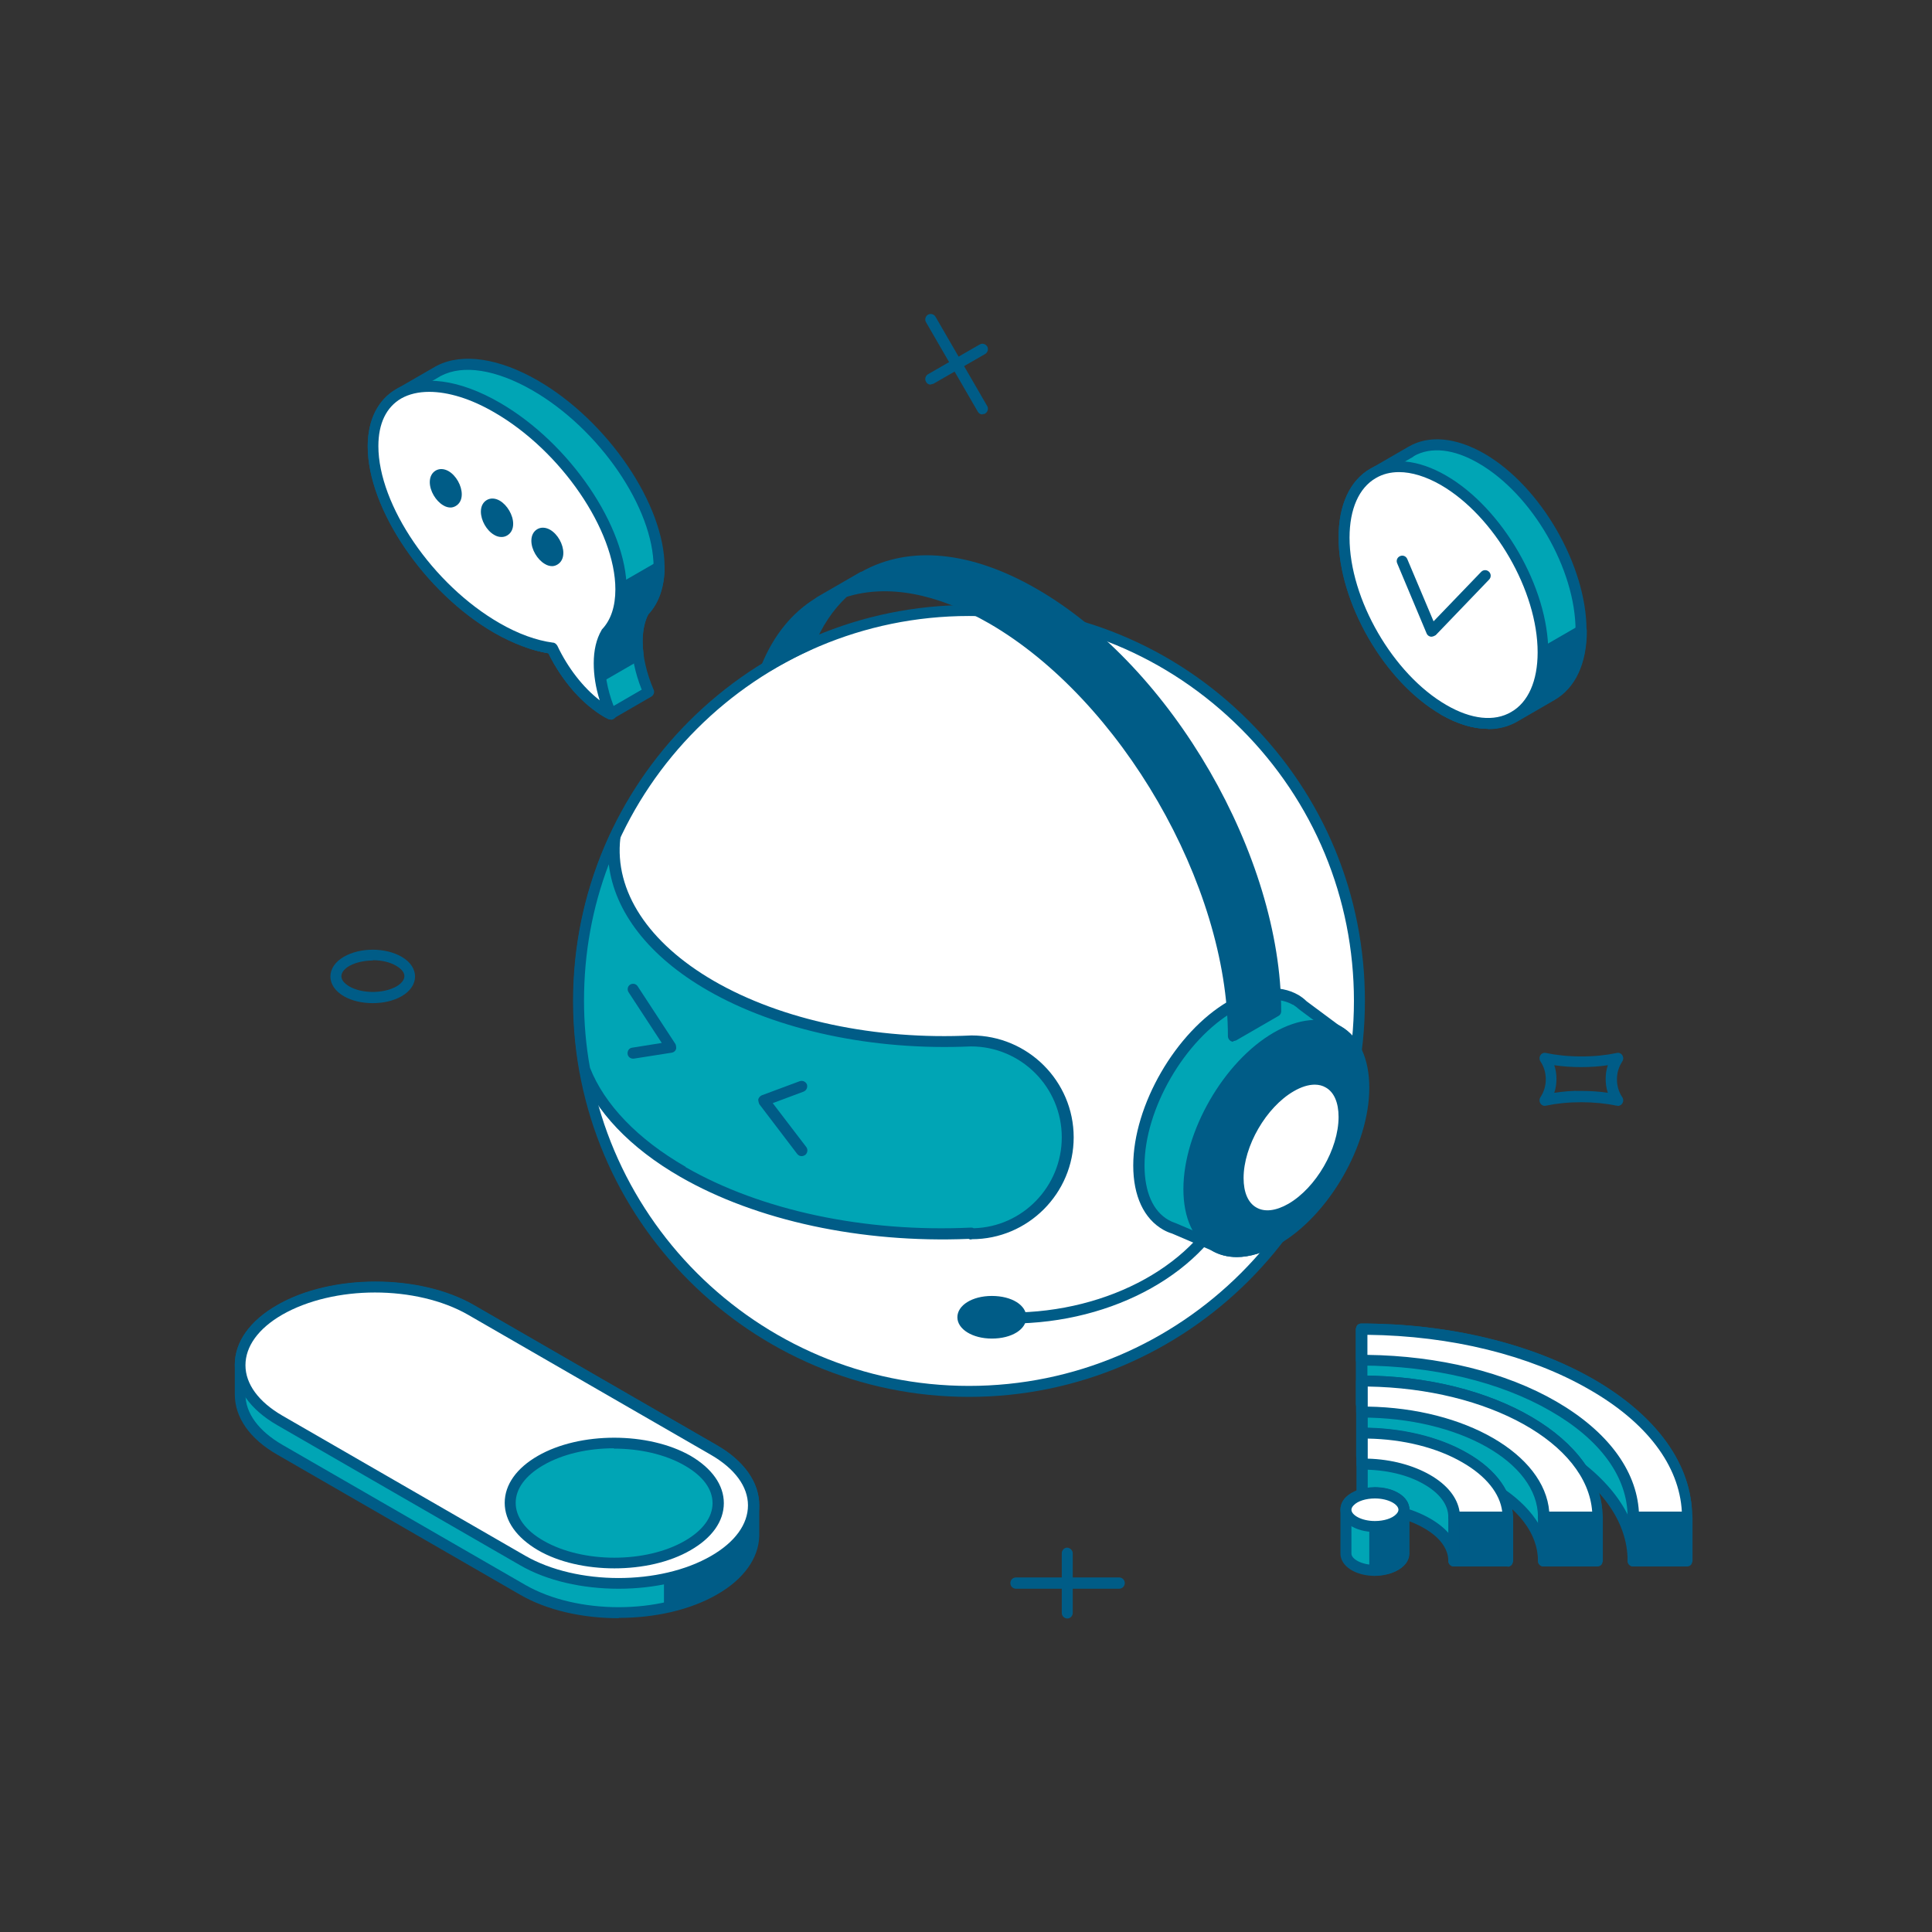 <?xml version="1.0" encoding="UTF-8"?>
<svg id="Calque_1" data-name="Calque 1" xmlns="http://www.w3.org/2000/svg" xmlns:xlink="http://www.w3.org/1999/xlink" viewBox="0 0 61.63 61.63">
  <rect x="0" y="0" width="61.63" height="61.63" fill="#333333" stroke="none"/>
  <defs>
    <style>
      .cls-1 {
        fill: none;
      }

      .cls-1, .cls-2, .cls-3, .cls-4 {
        stroke-width: 0px;
      }

      .cls-2 {
        fill: #005c87;
      }

      .cls-5 {
        clip-path: url(#clippath);
      }

      .cls-3 {
        fill: #fff;
      }

      .cls-4 {
        fill: #00a5b5;
      }
    </style>
    <clipPath id="clippath">
      <rect class="cls-1" x="7.48" y="10.02" width="46.52" height="41.61"/>
    </clipPath>
  </defs>
  <g class="cls-5">
    <g>
      <path class="cls-2" d="M11.89,32c-.33,0-.66-.07-.92-.22-.28-.16-.43-.39-.43-.63s.15-.47.43-.63c.52-.3,1.32-.3,1.84,0,.28.16.43.39.43.63s-.15.47-.43.63c-.26.15-.59.22-.92.22ZM11.89,30.64c-.27,0-.54.06-.74.17-.16.09-.26.21-.26.33s.09.23.26.33c.4.23,1.08.23,1.49,0,.16-.09.26-.21.26-.33s-.09-.23-.26-.33c-.2-.12-.47-.18-.75-.18h0Z"/>
      <path class="cls-2" d="M51.6,35.27s-.03,0-.04,0c-.33-.07-.72-.11-1.12-.11h0c-.41,0-.79.04-1.12.11-.07.02-.14-.01-.18-.07-.04-.06-.04-.14,0-.2.11-.17.17-.36.17-.57,0-.21-.06-.41-.17-.57-.04-.06-.04-.14,0-.2.04-.06.11-.09.18-.07.33.07.71.11,1.12.11,0,0,0,0,.01,0,.41,0,.79-.04,1.12-.11.07-.02.14.01.18.07.04.06.04.14,0,.2-.11.17-.17.36-.17.57,0,.21.06.41.17.57.04.06.04.14,0,.2-.03.05-.09.08-.15.08h0ZM50.44,34.8c.3,0,.59.02.85.06-.05-.14-.07-.29-.07-.44,0-.15.02-.3.07-.44-.26.04-.55.06-.85.06h-.01c-.3,0-.58-.02-.85-.06.05.14.07.29.07.44,0,.15-.02.3-.07.44.27-.04.57-.07.85-.06Z"/>
      <path class="cls-2" d="M34.05,51.63c-.1,0-.18-.08-.18-.18v-1.9c0-.1.08-.18.17-.18s.18.08.18.18v1.9c0,.1-.08.18-.17.18Z"/>
      <path class="cls-2" d="M35.7,50.68h-3.29c-.1,0-.18-.08-.18-.18s.08-.18.18-.18h3.29c.1,0,.18.08.18.18s-.08.18-.18.18Z"/>
      <path class="cls-2" d="M29.69,12.27c-.06,0-.12-.03-.15-.09-.05-.08-.02-.19.06-.24l1.65-.95c.08-.05.19-.02.24.06.05.08.02.19-.06.24l-1.65.95s-.06.02-.09.02h0Z"/>
      <path class="cls-2" d="M31.34,13.22c-.06,0-.12-.03-.15-.09l-1.65-2.85c-.05-.08-.02-.19.06-.24.08-.05.19-.02.24.06l1.65,2.85c.05.08.02.19-.06.24-.03.02-.06.02-.09.02h0Z"/>
      <path class="cls-4" d="M17.06,12.3c-1.24-.72-2.35-.85-3.08-.46h0s-1.23.71-1.23.71h0c-.54.29-.86.87-.86,1.69,0,1.94,1.77,4.54,3.95,5.8.63.37,1.23.57,1.76.65.4.85,1.04,1.63,1.76,2.05.03.02.06.03.09.05l1.21-.7c-.23-.53-.36-1.09-.36-1.61,0-.4.08-.73.23-.98.3-.32.47-.79.47-1.39,0-1.94-1.77-4.54-3.95-5.8h0Z"/>
      <path class="cls-2" d="M19.47,22.95s-.06,0-.08-.02c-.06-.03-.08-.04-.1-.05-.71-.41-1.36-1.15-1.79-2.04-.55-.09-1.13-.31-1.73-.65-2.23-1.29-4.04-3.96-4.04-5.95,0-.84.33-1.49.92-1.83,0,0,.02-.01.03-.02l1.23-.71s.03-.01.04-.02c.81-.41,1.98-.23,3.21.48,2.23,1.29,4.04,3.96,4.04,5.95,0,.62-.18,1.15-.52,1.51-.11.21-.18.51-.18.86,0,.47.12,1,.35,1.54.04.08,0,.18-.07.22l-1.21.7s-.06.02-.09.02h0ZM12.87,12.68s-.02.02-.03.02c-.5.27-.77.8-.77,1.54,0,1.88,1.73,4.42,3.87,5.65.59.34,1.17.55,1.7.62.06,0,.11.05.14.1.4.85,1.03,1.59,1.69,1.97h0s1-.58,1-.58c-.21-.53-.32-1.05-.32-1.53,0-.41.08-.77.25-1.06.31-.34.45-.77.45-1.31,0-1.89-1.73-4.42-3.87-5.65-1.15-.66-2.21-.83-2.91-.46,0,0-.02,0-.02.01l-1.17.68h0Z"/>
      <path class="cls-2" d="M16.86,20.5c.26.09.51.15.75.18.22.48.53.92.87,1.3l1.87-1.08c-.02-.14-.03-.29-.03-.43,0-.4.08-.73.23-.98.3-.32.47-.79.47-1.39l-4.16,2.4h0Z"/>
      <path class="cls-2" d="M18.48,22.16s-.1-.02-.13-.06c-.34-.38-.64-.81-.86-1.26-.21-.04-.45-.09-.69-.18-.07-.02-.11-.08-.12-.15,0-.07.03-.13.09-.17l4.16-2.4c.05-.03.12-.03.18,0,.05.03.09.09.09.15,0,.62-.18,1.15-.52,1.51-.11.21-.18.51-.18.86,0,.13.01.27.03.41,0,.07-.02.14-.09.17l-1.87,1.08s-.06.02-.09.02h0ZM17.3,20.45c.12.03.23.05.33.06.06,0,.11.05.14.1.19.4.45.8.75,1.15l1.65-.95c-.01-.12-.02-.23-.02-.34,0-.41.08-.77.25-1.06.24-.27.38-.6.43-.99l-3.52,2.03h0Z"/>
      <path class="cls-3" d="M19.33,20.2c.3-.32.47-.79.47-1.39,0-1.94-1.77-4.54-3.95-5.8-2.18-1.26-3.95-.71-3.95,1.24s1.77,4.54,3.95,5.8c.63.37,1.23.57,1.76.65.4.85,1.04,1.63,1.76,2.05.03.02.06.03.09.05-.23-.53-.36-1.09-.36-1.61,0-.4.08-.73.23-.98h0Z"/>
      <path class="cls-2" d="M19.47,22.95s-.06,0-.08-.02c-.06-.03-.08-.04-.1-.05-.71-.41-1.36-1.15-1.79-2.04-.55-.09-1.13-.31-1.73-.65-2.23-1.29-4.04-3.96-4.04-5.95,0-.84.32-1.49.91-1.83.81-.47,2.02-.31,3.31.44,2.23,1.29,4.04,3.96,4.04,5.95,0,.62-.17,1.13-.5,1.5-.13.24-.19.53-.19.87,0,.47.12,1,.35,1.54.03.07.01.15-.04.2-.03.03-.08.05-.12.05h0ZM13.69,12.5c-.34,0-.64.07-.89.21-.48.28-.73.8-.73,1.52,0,1.88,1.73,4.42,3.87,5.65.59.34,1.17.55,1.7.62.06,0,.11.05.14.1.33.7.82,1.33,1.35,1.74-.13-.41-.19-.81-.19-1.18,0-.41.08-.77.25-1.06,0-.01.01-.02.02-.03.28-.3.42-.73.42-1.27,0-1.88-1.73-4.42-3.87-5.65-.74-.43-1.46-.65-2.07-.65h0Z"/>
      <path class="cls-2" d="M15.85,16.91c-.19-.11-.34-.37-.34-.58s.15-.3.34-.19c.19.11.34.37.34.58s-.15.3-.34.19h0ZM14.56,15.78c0-.21-.15-.48-.34-.58-.19-.11-.34-.02-.34.19s.15.48.34.58c.19.11.34.02.34-.19ZM17.8,17.65c0-.21-.15-.48-.34-.58-.19-.11-.34-.02-.34.19s.15.48.34.58c.19.11.34.02.34-.19Z"/>
      <path class="cls-2" d="M17.62,18.06c-.08,0-.16-.02-.24-.07-.24-.14-.43-.46-.43-.74,0-.17.07-.3.19-.37.12-.07.27-.06.41.02.24.14.42.46.42.74,0,.17-.07.3-.19.37-.05.03-.11.05-.17.05ZM17.31,17.19s0,0,0,0c0,0,0,.02,0,.06,0,.15.12.35.25.43.04.02.06.02.07.02,0,0,0-.02,0-.06,0-.15-.12-.35-.25-.43-.03-.02-.05-.02-.06-.02ZM16,17.13c-.08,0-.16-.02-.24-.07,0,0,0,0,0,0-.24-.14-.42-.46-.42-.74,0-.17.07-.3.19-.37.12-.07.27-.06.41.02.24.14.43.46.43.74,0,.17-.07.3-.19.37-.05.03-.11.05-.18.05h0ZM15.93,16.76s.06.02.07.02c0,0,0-.02,0-.06,0-.15-.12-.35-.25-.43-.04-.02-.06-.02-.07-.02,0,0,0,.02,0,.06,0,.15.12.35.25.43ZM14.38,16.19c-.08,0-.16-.02-.24-.07-.24-.14-.43-.46-.43-.74,0-.17.07-.3.19-.37.12-.07.27-.06.41.02.24.14.42.46.42.74,0,.17-.07.3-.19.37-.05.03-.11.05-.17.05h0ZM14.07,15.32h0s0,.02,0,.06c0,.15.12.35.25.43.04.02.06.02.07.02,0,0,0-.02,0-.06,0-.15-.12-.36-.25-.43-.03-.02-.05-.02-.06-.02h0Z"/>
      <path class="cls-3" d="M43.37,31.93c0-6.88-5.58-12.46-12.45-12.46s-12.45,5.58-12.45,12.46,5.58,12.45,12.45,12.45,12.45-5.58,12.46-12.45Z"/>
      <path class="cls-2" d="M30.91,44.56c-6.96,0-12.63-5.66-12.63-12.63s5.67-12.63,12.63-12.63c3.37,0,6.55,1.31,8.93,3.7,2.39,2.39,3.7,5.56,3.7,8.93,0,6.96-5.67,12.63-12.63,12.63ZM30.91,19.65c-6.77,0-12.28,5.51-12.28,12.28s5.51,12.28,12.28,12.28,12.28-5.51,12.28-12.28c0-3.28-1.28-6.36-3.6-8.68-2.32-2.32-5.4-3.6-8.68-3.6h0Z"/>
      <path class="cls-4" d="M21.78,37.38c2.52,1.46,5.9,2.11,9.2,1.96v.02c1.7,0,3.07-1.38,3.07-3.07,0-1.7-1.38-3.07-3.07-3.07-2.98.14-6.03-.45-8.31-1.77-2.25-1.3-3.27-3.03-3.07-4.73-.73,1.59-1.14,3.35-1.14,5.21,0,.74.07,1.47.19,2.17.47,1.2,1.51,2.34,3.13,3.28Z"/>
      <path class="cls-2" d="M30.98,39.54s-.05,0-.08-.02c-3.42.14-6.77-.58-9.2-1.98-1.6-.92-2.71-2.09-3.21-3.37-.14-.77-.2-1.51-.2-2.24,0-1.84.39-3.62,1.16-5.29.04-.08.12-.12.21-.1.08.02.14.1.13.19-.2,1.69.89,3.35,2.98,4.56,2.16,1.25,5.16,1.89,8.22,1.74,1.8,0,3.26,1.46,3.26,3.25,0,1.79-1.46,3.25-3.25,3.25h0ZM21.87,37.23c2.4,1.38,5.71,2.09,9.1,1.93.03,0,.06,0,.09.02,1.56-.04,2.81-1.33,2.81-2.9,0-1.6-1.3-2.9-2.9-2.9-3.12.14-6.18-.51-8.4-1.79-1.86-1.07-2.97-2.5-3.15-4.02-.53,1.39-.79,2.85-.79,4.35,0,.7.06,1.43.19,2.14.46,1.17,1.52,2.28,3.05,3.16Z"/>
      <path class="cls-2" d="M25.57,36.88c-.05,0-.1-.02-.14-.07l-1.21-1.59s-.04-.1-.03-.16c.02-.05.06-.1.11-.12l1.21-.45c.09-.03.19.01.23.1.03.09-.01.19-.1.23l-.99.37,1.07,1.4c.06.08.04.19-.03.25-.03.02-.07.04-.11.04h0ZM20.19,33.77c-.08,0-.16-.06-.17-.15-.01-.1.05-.19.15-.2l.94-.15-1.06-1.62c-.05-.08-.03-.19.05-.24.08-.05.19-.03.24.05l1.21,1.85s.04.11.01.17c-.02.05-.07.09-.13.1l-1.21.19s-.02,0-.03,0h0Z"/>
      <path class="cls-4" d="M43.51,34.71c0-.89-.31-1.52-.82-1.81l-1.1-.82c-.08-.07-.15-.13-.24-.18h0s0,0,0,0c-.53-.3-1.26-.26-2.07.21-1.62.94-2.94,3.21-2.93,5.08,0,.93.33,1.59.86,1.9h0c.08.05.17.08.26.11l1.26.54c.51.3,1.21.26,1.99-.19,1.54-.89,2.8-3.06,2.8-4.84h0Z"/>
      <path class="cls-2" d="M39.46,40.1c-.3,0-.58-.07-.83-.22l-1.24-.53c-.1-.03-.19-.07-.28-.12-.62-.35-.96-1.08-.96-2.05,0-1.92,1.36-4.26,3.02-5.23.84-.48,1.64-.56,2.25-.21,0,0,0,0,0,0,.08.05.17.11.26.2l1.09.81c.57.32.89,1.02.89,1.95,0,1.83-1.29,4.07-2.88,4.99-.47.27-.92.41-1.34.41h0ZM40.59,31.88c-.37,0-.79.13-1.23.38-1.57.91-2.85,3.12-2.85,4.92,0,.84.27,1.46.77,1.74.07.04.14.07.23.1l1.27.54c.49.29,1.14.22,1.83-.18,1.49-.86,2.71-2.96,2.71-4.68,0-.8-.26-1.38-.73-1.65l-1.12-.83c-.09-.08-.16-.13-.22-.17,0,0,0,0-.01,0-.2-.11-.42-.16-.66-.16h0Z"/>
      <path class="cls-2" d="M43.51,34.71c0-1.78-1.25-2.5-2.8-1.61-1.54.89-2.8,3.06-2.8,4.84s1.25,2.5,2.8,1.61c1.54-.89,2.8-3.06,2.8-4.84h0Z"/>
      <path class="cls-2" d="M39.46,40.1c-.3,0-.57-.07-.81-.21-.58-.34-.9-1.03-.9-1.96,0-1.83,1.29-4.07,2.88-4.99.8-.46,1.57-.53,2.15-.2.58.34.9,1.03.9,1.96,0,1.83-1.29,4.07-2.88,4.99-.47.27-.93.41-1.34.41h0ZM41.96,32.89c-.35,0-.75.12-1.16.36-1.49.86-2.71,2.96-2.71,4.68,0,.79.26,1.38.73,1.65.47.27,1.11.2,1.8-.2,1.49-.86,2.71-2.96,2.71-4.68,0-.79-.26-1.38-.73-1.65-.19-.11-.41-.16-.64-.16h0Z"/>
      <path class="cls-3" d="M42.88,35.63c0-1.07-.76-1.51-1.69-.97-.93.54-1.69,1.84-1.69,2.92,0,1.07.76,1.51,1.69.97.93-.54,1.69-1.84,1.69-2.92Z"/>
      <path class="cls-2" d="M40.43,38.95c-.19,0-.37-.05-.53-.14-.37-.22-.58-.66-.58-1.24,0-1.13.8-2.5,1.78-3.07.51-.29.99-.33,1.37-.12.38.22.58.66.58,1.24,0,1.13-.8,2.51-1.77,3.07-.29.17-.58.26-.84.26h0ZM41.94,34.6c-.2,0-.43.07-.67.21-.88.51-1.6,1.75-1.6,2.77,0,.45.14.79.41.94.26.15.62.11,1.02-.12.88-.51,1.6-1.75,1.6-2.77,0-.45-.14-.79-.41-.94-.1-.06-.22-.09-.35-.09h0Z"/>
      <path class="cls-2" d="M32.99,18.96c-2.12-1.23-4.05-1.35-5.44-.55h0s0,0,0,0c0,0,0,0,0,0l-1.35.78h0s-.06.03-.06.03h0c-.73.44-1.3,1.14-1.68,2.05.42-.26.86-.49,1.31-.69.28-.69.66-1.26,1.14-1.7,1.31-.42,2.95-.18,4.73.85,4.25,2.45,7.7,8.42,7.7,13.32l1.35-.78c0-4.9-3.45-10.86-7.7-13.32h0Z"/>
      <path class="cls-2" d="M39.35,33.23s-.06,0-.09-.02c-.05-.03-.09-.09-.09-.15,0-4.84-3.42-10.74-7.61-13.17-1.67-.96-3.24-1.26-4.55-.85-.44.41-.8.95-1.06,1.6-.02.04-.05.08-.09.09-.44.2-.88.43-1.3.68-.06.04-.15.03-.21-.02-.06-.05-.08-.13-.05-.2.39-.94.97-1.65,1.72-2.11.01-.01.02-.02.04-.03l.05-.03s0,0,0,0l1.35-.78s.01,0,.02,0c1.53-.86,3.51-.66,5.6.55,4.3,2.48,7.79,8.52,7.79,13.47,0,.06-.03.12-.09.15l-1.35.78s-.06.02-.09.02h0ZM28.22,18.51c1.09,0,2.28.36,3.51,1.07,4.21,2.43,7.65,8.28,7.78,13.17l1-.58c-.05-4.82-3.44-10.66-7.61-13.07-1.98-1.14-3.84-1.35-5.23-.57.18-.02.36-.03.55-.03h0ZM26.24,19.38s0,0,0,0c-.56.34-1.02.83-1.37,1.46.25-.14.51-.27.77-.39.17-.4.37-.76.6-1.07h0Z"/>
      <path class="cls-2" d="M32.23,42.22c-.12,0-.23-.06-.23-.18,0-.1.08-.17.18-.17.02,0,.04,0,.05,0,3.16,0,5.99-1.57,6.89-3.83.04-.09.14-.13.23-.1.09.04.13.14.1.23-.95,2.39-3.91,4.05-7.21,4.05h0Z"/>
      <path class="cls-2" d="M31.64,41.51c.51,0,.93.23.93.51s-.42.51-.93.51-.93-.23-.93-.51.42-.51.93-.51Z"/>
      <path class="cls-2" d="M31.64,42.7c-.62,0-1.1-.3-1.1-.68s.47-.68,1.1-.68,1.1.29,1.1.68-.47.68-1.1.68ZM31.64,41.69c-.46,0-.75.2-.75.33s.29.33.75.33.75-.2.75-.33-.29-.33-.75-.33Z"/>
      <path class="cls-4" d="M24.03,48.95v-.91h0c0-.65-.41-1.29-1.26-1.79l-7.75-4.47c-1.69-.97-4.42-.98-6.1,0-.84.48-1.26,1.12-1.26,1.75h0v.95c0,.64.42,1.28,1.27,1.76l7.75,4.47c1.69.97,4.42.98,6.1,0,.82-.47,1.24-1.09,1.26-1.72h0v-.04h0Z"/>
      <path class="cls-2" d="M19.73,51.62c-1.14,0-2.28-.25-3.14-.75l-7.75-4.47c-.87-.5-1.35-1.18-1.35-1.92v-.93s0-.01,0-.02c0-.72.48-1.4,1.35-1.89,1.73-1,4.55-1,6.28,0l7.75,4.47c.87.5,1.35,1.18,1.35,1.91,0,0,0,.02,0,.02v.91s0,.03,0,.05h0c-.02.71-.5,1.38-1.34,1.86-.86.5-2,.75-3.13.75h0ZM7.83,43.55v.93c0,.6.42,1.17,1.18,1.61l7.75,4.47c1.64.94,4.29.95,5.93,0,.74-.43,1.15-.98,1.17-1.57,0,0,0-.02,0-.03v-.9s0-.02,0-.03c0-.61-.41-1.19-1.18-1.63l-7.75-4.47c-1.64-.94-4.29-.95-5.93,0-.75.43-1.17,1-1.17,1.6,0,0,0,.01,0,.02h0Z"/>
      <path class="cls-2" d="M24.03,48.04c0-.65-.41-1.29-1.26-1.79l-1.4-.81v5.81c.51-.12.99-.3,1.41-.54.82-.47,1.24-1.09,1.26-1.72h0v-.96h0Z"/>
      <path class="cls-2" d="M21.36,51.43s-.08-.01-.11-.04c-.04-.03-.07-.08-.07-.14v-5.81c0-.06.03-.12.09-.15.05-.03.12-.03.18,0l1.4.81c.87.5,1.35,1.18,1.35,1.91,0,0,0,.02,0,.02v.91s0,.03,0,.05h0c-.02.71-.5,1.38-1.34,1.86-.42.24-.91.43-1.46.56-.01,0-.03,0-.04,0h0ZM21.54,45.75v5.28c.43-.12.81-.27,1.15-.47.74-.43,1.15-.98,1.17-1.57,0,0,0-.02,0-.03v-.9s0-.02,0-.03c0-.61-.41-1.19-1.18-1.63l-1.14-.66h0Z"/>
      <path class="cls-3" d="M8.92,45.3c-1.69-.97-1.69-2.55,0-3.52,1.68-.97,4.42-.97,6.1,0l7.75,4.47c1.69.97,1.69,2.55,0,3.52-1.68.97-4.42.97-6.1,0l-7.75-4.47Z"/>
      <path class="cls-2" d="M19.73,50.68c-1.14,0-2.28-.25-3.14-.75l-7.75-4.47c-.87-.5-1.35-1.19-1.35-1.92s.48-1.41,1.35-1.91c1.73-1,4.55-1,6.28,0l7.75,4.47c.87.5,1.35,1.19,1.35,1.92s-.48,1.41-1.35,1.91c-.86.5-2,.75-3.13.75h0ZM11.96,41.23c-1.07,0-2.14.24-2.96.71-.76.44-1.17,1.01-1.17,1.61s.42,1.17,1.18,1.61l7.75,4.47c1.64.94,4.29.95,5.93,0,.76-.44,1.17-1.01,1.17-1.61s-.42-1.17-1.18-1.61l-7.75-4.47c-.82-.47-1.89-.71-2.97-.71h0Z"/>
      <path class="cls-4" d="M17.25,49.3c-1.3-.75-1.3-1.96,0-2.71,1.29-.75,3.39-.75,4.69,0,1.3.75,1.3,1.96,0,2.71-1.29.75-3.39.75-4.69,0Z"/>
      <path class="cls-2" d="M19.6,50.03c-.88,0-1.77-.19-2.44-.58-.68-.4-1.06-.93-1.06-1.51s.38-1.11,1.06-1.5c1.34-.77,3.52-.77,4.87,0,.68.4,1.06.93,1.06,1.51s-.38,1.11-1.06,1.5c-.67.39-1.55.58-2.43.58h0ZM19.58,46.2c-.82,0-1.63.18-2.25.54-.57.33-.88.75-.88,1.2s.31.88.89,1.21c1.25.72,3.27.72,4.51,0,.57-.33.88-.75.88-1.2s-.31-.87-.89-1.2c-.62-.36-1.44-.54-2.26-.54h0Z"/>
      <path class="cls-4" d="M50.78,44.16c-1.96-1.13-4.57-1.76-7.33-1.76v.99s0,.41,0,.41v.99c2.31,0,4.48.52,6.12,1.47,1.64.95,2.54,2.2,2.54,3.53h1.72s0-1.4,0-1.4c0-1.6-1.09-3.1-3.05-4.23h0Z"/>
      <path class="cls-2" d="M53.82,49.97h-1.72c-.1,0-.18-.08-.18-.18,0-1.27-.87-2.47-2.46-3.38-1.61-.93-3.75-1.44-6.03-1.45-.1,0-.18-.08-.18-.18v-.99s0-.41,0-.41v-.99s.02-.09.05-.12c.03-.03.08-.05.12-.05,2.8,0,5.43.64,7.42,1.78,2.02,1.17,3.13,2.72,3.14,4.38v1.4s-.02.09-.05.12c-.03.03-.08.05-.12.05h0ZM52.28,49.62h1.37s0-1.23,0-1.23c0-1.53-1.05-2.98-2.96-4.08-1.89-1.09-4.4-1.71-7.07-1.74v.81s0,.41,0,.41v.82c2.27.03,4.41.55,6.03,1.49,1.62.94,2.55,2.18,2.63,3.51h0Z"/>
      <path class="cls-3" d="M49.56,44.86c1.64.95,2.54,2.2,2.54,3.53h1.72c0-1.6-1.09-3.1-3.05-4.23-1.96-1.13-4.57-1.76-7.33-1.76v.99c2.31,0,4.48.52,6.12,1.47h0Z"/>
      <path class="cls-2" d="M53.82,48.57h-1.72c-.1,0-.18-.08-.18-.18,0-1.27-.87-2.47-2.46-3.38-1.61-.93-3.75-1.44-6.03-1.45-.1,0-.18-.08-.18-.18v-.99s.02-.09.05-.12c.03-.03.08-.05.12-.05,2.8,0,5.43.64,7.42,1.78,2.02,1.17,3.13,2.72,3.14,4.38,0,.05-.02.09-.05.12-.03.03-.08.05-.12.05h0ZM52.28,48.22h1.37c-.08-1.47-1.12-2.85-2.96-3.9-1.89-1.09-4.4-1.71-7.07-1.74v.64c2.27.03,4.41.55,6.03,1.49,1.62.94,2.55,2.18,2.63,3.51Z"/>
      <path class="cls-2" d="M53.82,48.4h-1.72v1.4h1.72v-1.4Z"/>
      <path class="cls-2" d="M53.82,49.97h-1.72c-.1,0-.18-.08-.18-.18v-1.4s.02-.09.05-.12c.03-.03.08-.05.12-.05h1.72c.1,0,.18.08.18.18v1.4s-.02.09-.05.12c-.03.03-.08.05-.12.05ZM52.28,49.62h1.37s0-1.05,0-1.05h-1.37s0,1.05,0,1.05Z"/>
      <path class="cls-4" d="M43.45,44.05v.99s0,.41,0,.41v.99c3.19,0,5.8,1.5,5.8,3.35h1.72s0-1.4,0-1.4c0-2.39-3.38-4.34-7.52-4.34Z"/>
      <path class="cls-2" d="M50.96,49.97h-1.72c-.1,0-.18-.08-.18-.18,0-1.75-2.53-3.17-5.62-3.17-.1,0-.18-.08-.18-.18v-.99s0-.41,0-.41v-.99s.02-.09.05-.12c.03-.03.08-.05.12-.05,4.24,0,7.69,2.03,7.69,4.51v1.4s-.02.09-.05.12c-.03.03-.08.05-.12.05h0ZM49.42,49.62h1.37s0-1.23,0-1.23c0-2.26-3.2-4.11-7.16-4.16v.81s0,.41,0,.41v.82c3.11.06,5.64,1.52,5.79,3.35h0Z"/>
      <path class="cls-3" d="M50.96,48.39c0-2.39-3.38-4.34-7.52-4.34v.99c3.19,0,5.8,1.5,5.8,3.35h1.72Z"/>
      <path class="cls-2" d="M50.96,48.57h-1.72c-.1,0-.18-.08-.18-.18,0-1.75-2.53-3.17-5.62-3.17-.1,0-.18-.08-.18-.18v-.99s.02-.09.05-.12c.03-.03.08-.05.12-.05,4.24,0,7.69,2.03,7.69,4.51,0,.05-.02.09-.05.12-.03.03-.08.05-.12.05ZM49.42,48.22h1.37c-.16-2.18-3.3-3.93-7.16-3.99v.64c3.11.05,5.64,1.52,5.79,3.35Z"/>
      <path class="cls-2" d="M50.96,48.39h-1.72v1.4h1.72v-1.4Z"/>
      <path class="cls-2" d="M50.96,49.97h-1.72c-.1,0-.18-.08-.18-.18v-1.4s.02-.09.05-.12c.03-.03.08-.05.12-.05h1.72c.1,0,.18.08.18.18v1.4s-.02.09-.05.12-.08.05-.12.05ZM49.42,49.62h1.37s0-1.05,0-1.05h-1.37s0,1.05,0,1.05Z"/>
      <path class="cls-4" d="M46.74,46.5c-.88-.51-2.05-.79-3.29-.79v.99s0,.41,0,.41v.99c.78,0,1.52.18,2.07.5.56.32.86.74.86,1.2h1.72s0-1.4,0-1.4c0-.72-.49-1.39-1.37-1.9Z"/>
      <path class="cls-2" d="M48.1,49.97h-1.72c-.1,0-.18-.08-.18-.18,0-.39-.28-.76-.77-1.04-.53-.31-1.23-.47-1.98-.47-.1,0-.18-.08-.18-.17v-.99s0-.41,0-.41v-.99s.02-.09.05-.12c.03-.03.08-.05.12-.05,1.27,0,2.47.29,3.37.81.94.54,1.45,1.27,1.45,2.05v1.4s-.02.09-.05.12c-.03.03-.08.05-.12.05h0ZM46.55,49.62h1.38s0-1.23,0-1.23c0-.65-.45-1.27-1.28-1.75-.81-.47-1.88-.74-3.02-.76v.81s0,.41,0,.41v.82c.75.02,1.45.21,1.99.52.54.31.87.72.94,1.17h0Z"/>
      <path class="cls-3" d="M48.1,48.39c0-.72-.49-1.39-1.37-1.9-.88-.51-2.05-.79-3.29-.79v.99c.78,0,1.52.18,2.07.5.56.32.86.74.86,1.2h1.72Z"/>
      <path class="cls-2" d="M48.1,48.57h-1.72c-.1,0-.18-.08-.18-.18,0-.39-.28-.76-.77-1.04-.53-.31-1.23-.47-1.98-.47-.1,0-.18-.08-.18-.18v-.99s.02-.09.05-.12c.03-.03.08-.05.12-.05,1.27,0,2.47.29,3.37.81.94.54,1.45,1.27,1.45,2.05,0,.05-.02.09-.05.12-.03.03-.08.05-.12.05h0ZM46.55,48.22h1.37c-.07-.58-.52-1.14-1.27-1.57-.81-.47-1.88-.74-3.02-.76v.64c.75.02,1.45.21,1.99.52.54.31.87.72.94,1.17h0Z"/>
      <path class="cls-2" d="M48.1,48.39h-1.72v1.4h1.72v-1.4Z"/>
      <path class="cls-2" d="M48.1,49.97h-1.72c-.1,0-.18-.08-.18-.18v-1.4s.02-.09.05-.12c.03-.03.08-.05.12-.05h1.72c.1,0,.18.08.18.18v1.4s-.02.09-.05.12c-.03.03-.08.05-.12.05ZM46.56,49.62h1.37s0-1.05,0-1.05h-1.37s0,1.05,0,1.05Z"/>
      <path class="cls-4" d="M44.79,48.16c0-.3-.42-.54-.93-.54-.51,0-.93.24-.93.54v1.4h0c0,.3.42.53.93.54.51,0,.93-.24.93-.54v-1.4h0Z"/>
      <path class="cls-2" d="M43.86,50.27h0c-.62,0-1.1-.31-1.1-.71v-1.41c0-.14.06-.28.17-.39.2-.2.55-.32.93-.32.62,0,1.1.31,1.1.71h0s0,1.4,0,1.4c0,.14-.06.28-.17.39-.2.2-.55.32-.93.32h0ZM43.86,47.8c-.28,0-.55.08-.68.22-.05.05-.07.1-.07.14v1.4c0,.17.32.36.75.36h0c.28,0,.55-.08.68-.22.05-.05.07-.1.07-.14v-1.4c0-.17-.32-.36-.75-.36h0Z"/>
      <path class="cls-2" d="M44.79,48.16c0-.3-.41-.53-.93-.54v2.47h0c.51,0,.93-.24.93-.54v-1.4h0Z"/>
      <path class="cls-2" d="M43.86,50.27h0c-.1,0-.18-.08-.18-.18v-2.47s.02-.09.05-.12c.03-.03.08-.05.12-.05.62,0,1.1.31,1.1.71h0s0,1.4,0,1.4c0,.14-.06.28-.18.39-.2.2-.55.32-.93.32h0ZM44.04,47.81v2.1c.21-.03.4-.1.5-.2.05-.05.07-.1.07-.14v-1.4c0-.15-.24-.31-.58-.35h0Z"/>
      <path class="cls-3" d="M43.86,47.62c.51,0,.93.24.93.54,0,.3-.41.54-.93.54-.51,0-.93-.24-.93-.54,0-.3.41-.54.93-.54Z"/>
      <path class="cls-2" d="M43.86,48.87h0c-.62,0-1.1-.31-1.1-.71,0-.14.06-.28.17-.39.2-.2.55-.32.93-.32.62,0,1.1.31,1.1.71,0,.14-.06.28-.17.39-.2.2-.55.32-.93.32ZM43.86,47.8c-.28,0-.55.08-.68.22-.05.05-.07.1-.07.14,0,.17.32.36.75.36h0c.28,0,.55-.08.68-.22.05-.05.07-.1.07-.14,0-.17-.32-.36-.75-.36h0Z"/>
      <path class="cls-4" d="M47.27,14.62c-.88-.51-1.67-.56-2.24-.23h0s0,0,0,0l-1.21.7c-.58.33-.93,1.04-.93,2.05,0,2.02,1.42,4.48,3.17,5.49.88.51,1.68.56,2.26.22l1.19-.69c.58-.33.94-1.04.94-2.06,0-2.02-1.42-4.48-3.17-5.49h0Z"/>
      <path class="cls-2" d="M47.47,23.25c-.47,0-.98-.15-1.51-.46-1.8-1.04-3.26-3.57-3.26-5.64,0-1.04.36-1.83,1.02-2.2l1.21-.7h0s0,0,0,0h0c.65-.38,1.51-.3,2.42.22,1.8,1.04,3.26,3.57,3.26,5.64,0,1.05-.37,1.83-1.03,2.21l-1.19.69c-.28.16-.59.24-.92.24h0ZM45.1,14.56l-1.2.69c-.55.31-.85.99-.85,1.9,0,1.96,1.39,4.36,3.09,5.34.8.46,1.54.54,2.08.22l1.19-.69c.55-.31.85-.99.85-1.9,0-1.96-1.38-4.35-3.09-5.34-.79-.46-1.52-.54-2.07-.23,0,0,0,0-.01,0h0Z"/>
      <path class="cls-2" d="M48.31,22.85l1.19-.69c.58-.33.94-1.04.94-2.06l-4.38,2.53c.88.51,1.67.55,2.25.21Z"/>
      <path class="cls-2" d="M47.47,23.25c-.46,0-.97-.15-1.5-.45-.05-.03-.09-.09-.09-.15s.03-.12.09-.15l4.38-2.53c.05-.03.12-.03.18,0,.05.03.09.09.09.15,0,1.05-.37,1.83-1.03,2.21l-1.19.69c-.28.16-.59.24-.92.24h0ZM46.42,22.63c.69.32,1.32.35,1.8.07,0,0,0,0,0,0l1.19-.69c.49-.27.78-.83.84-1.59l-3.83,2.21h0Z"/>
      <path class="cls-3" d="M49.23,20.81c0,2.02-1.42,2.84-3.17,1.82-1.75-1.01-3.17-3.47-3.17-5.49,0-2.02,1.42-2.84,3.17-1.82,1.75,1.01,3.17,3.47,3.17,5.49Z"/>
      <path class="cls-2" d="M47.47,23.25c-.47,0-.98-.15-1.51-.46-1.8-1.04-3.26-3.57-3.26-5.64,0-1.04.36-1.82,1.01-2.2.66-.38,1.52-.3,2.42.22,1.8,1.04,3.26,3.57,3.26,5.64,0,1.04-.36,1.82-1.01,2.2-.27.16-.58.24-.91.24h0ZM44.63,15.06c-.27,0-.52.06-.74.19-.54.31-.84.99-.84,1.9,0,1.96,1.39,4.36,3.09,5.34.79.46,1.53.54,2.07.22.54-.31.84-.99.84-1.9,0-1.96-1.38-4.35-3.09-5.34-.47-.27-.93-.41-1.33-.41Z"/>
      <path class="cls-2" d="M45.67,20.31s-.02,0-.03,0c-.06-.01-.11-.05-.13-.1l-.94-2.24c-.04-.09,0-.19.09-.23.09-.04.19,0,.23.09l.84,1.99,1.52-1.58c.07-.07.18-.07.25,0,.07.07.07.18,0,.25l-1.7,1.77s-.08.05-.13.05h0Z"/>
    </g>
  </g>
</svg>